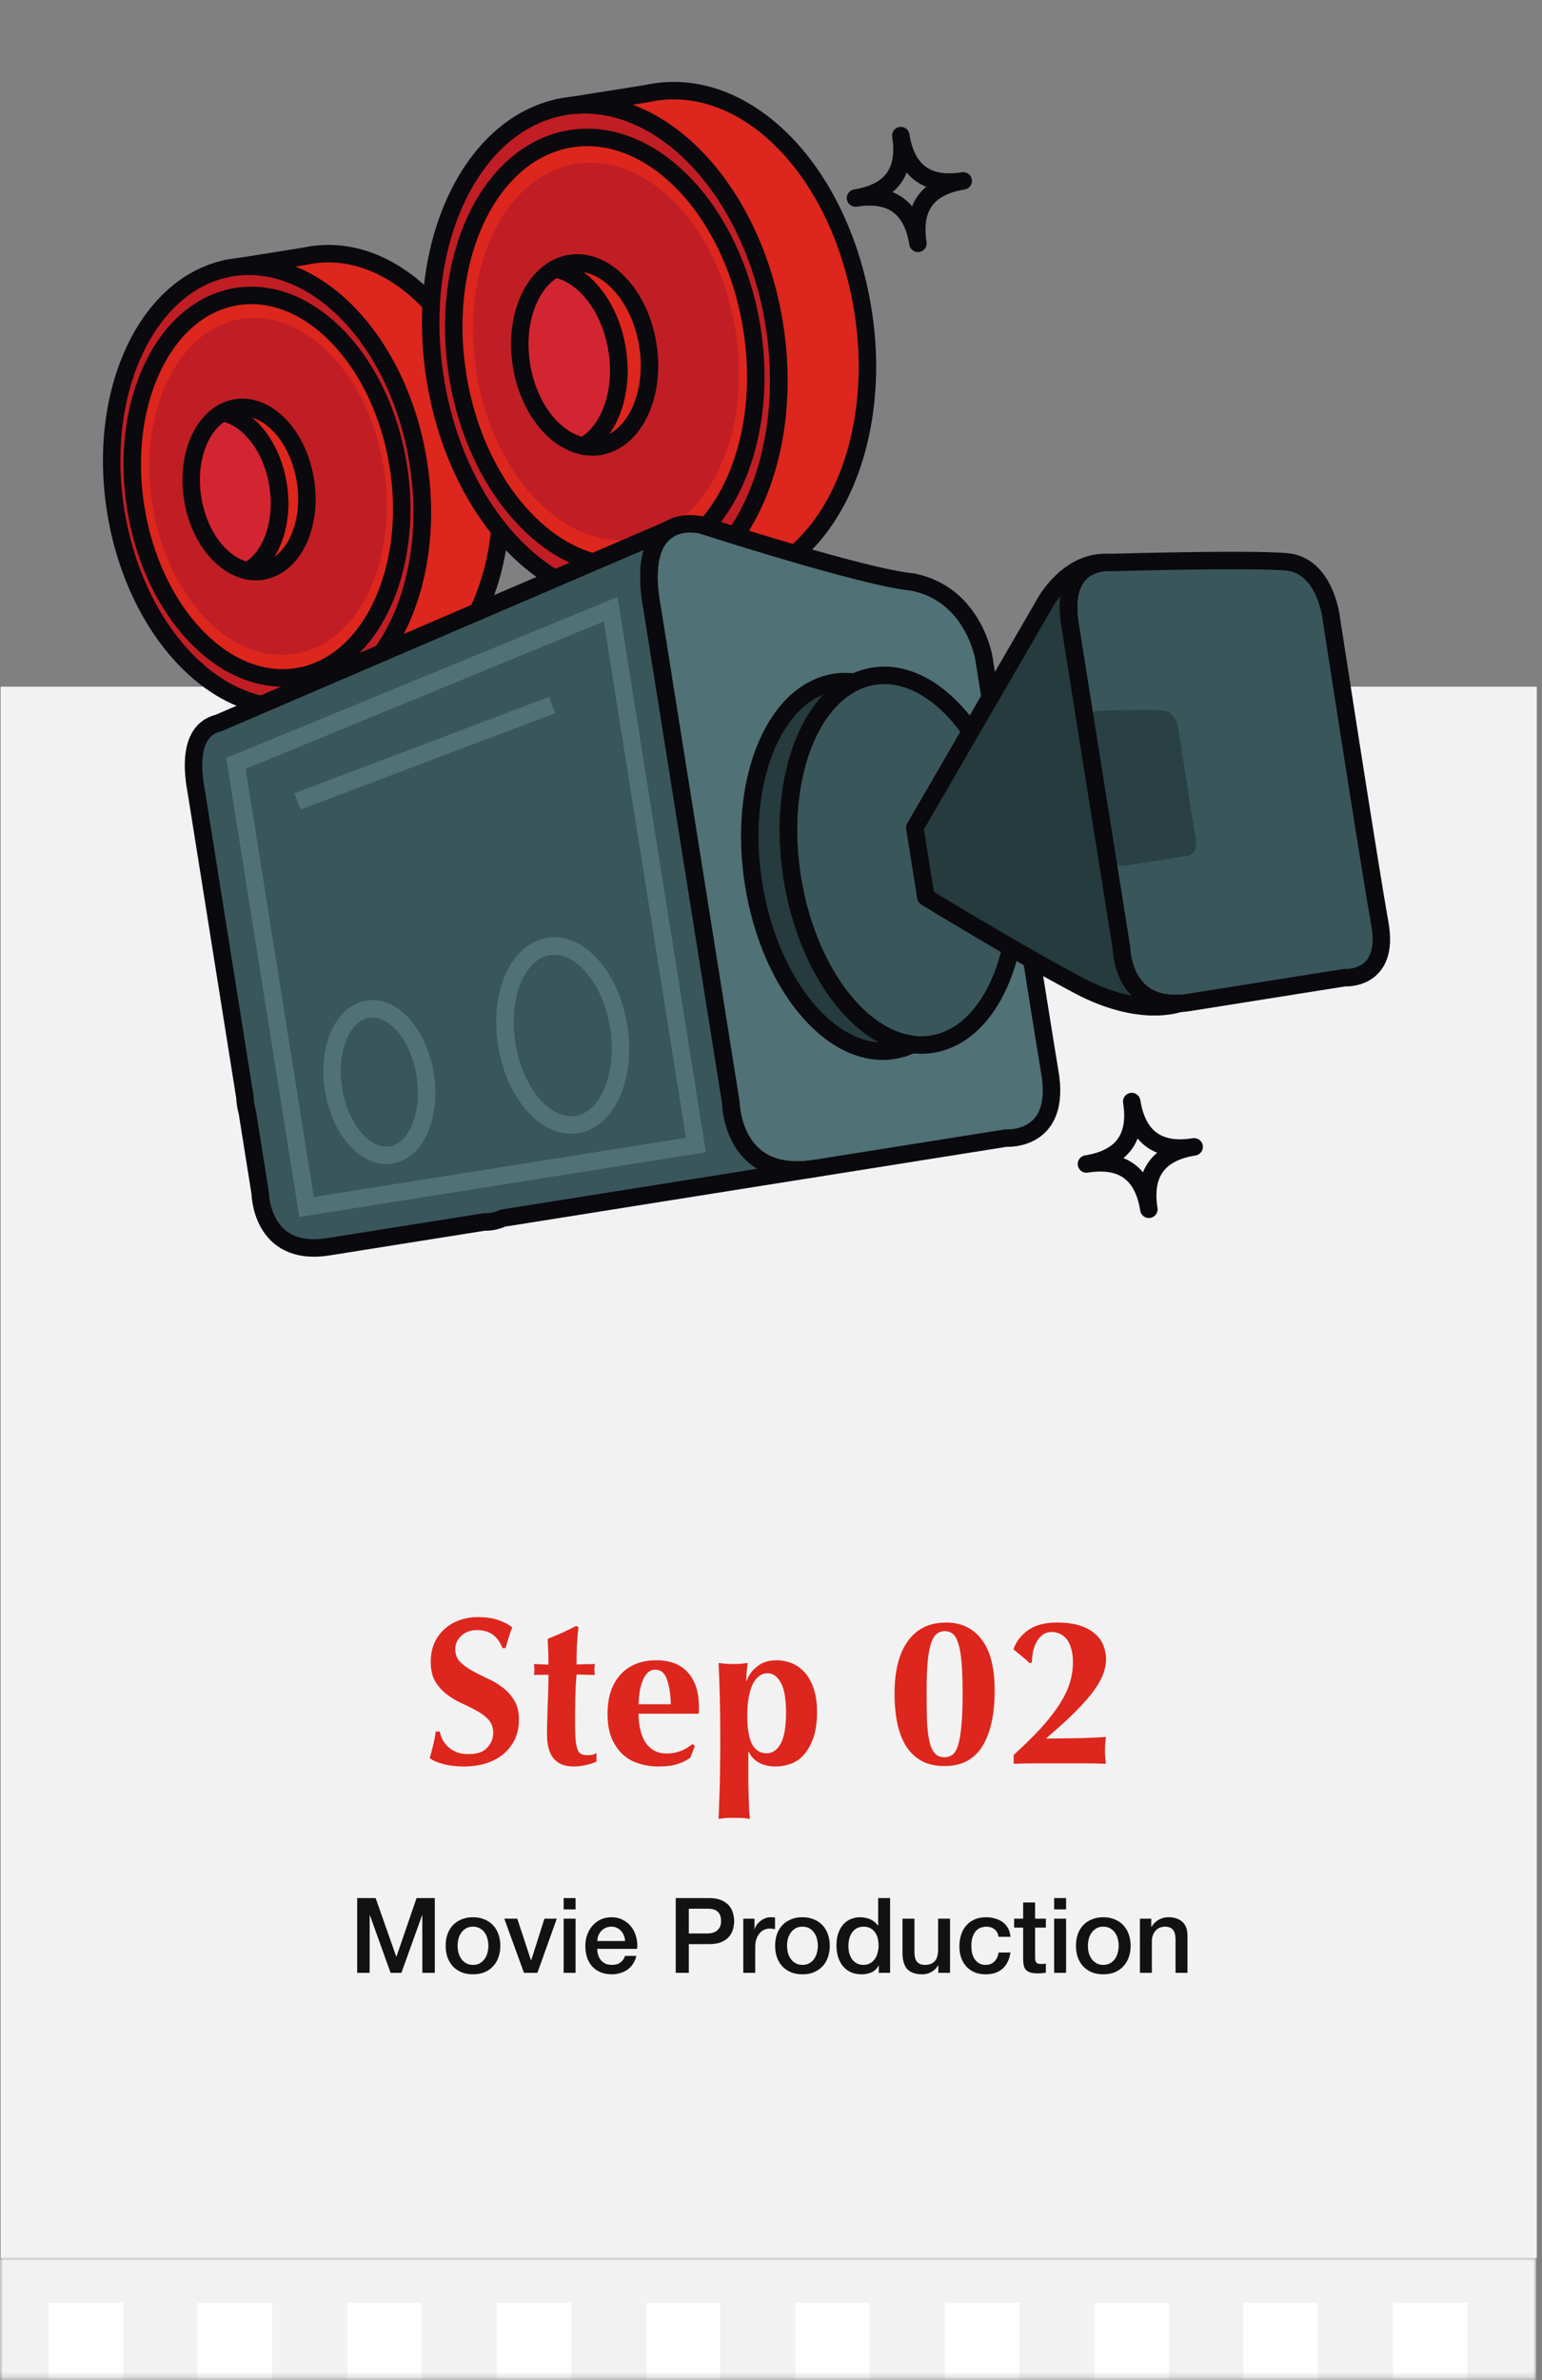 <svg xmlns="http://www.w3.org/2000/svg" width="265" height="409" viewBox="0 0 265 409" fill="none"><rect x="0" y="0" width="265" height="409" fill="#808080" stroke="none"/><rect width="264" height="270" transform="translate(0.105 117.99)" fill="#F2F2F2"></rect><path d="M86.34 283.19C85.572 281.126 84.12 280.094 81.984 280.094C80.88 280.094 79.98 280.418 79.284 281.066C78.588 281.714 78.24 282.47 78.24 283.334C78.24 284.222 78.504 284.954 79.032 285.53C79.584 286.082 80.268 286.586 81.084 287.042C81.9 287.498 82.776 287.942 83.712 288.374C84.648 288.782 85.524 289.298 86.34 289.922C87.156 290.522 87.828 291.266 88.356 292.154C88.908 293.018 89.184 294.134 89.184 295.502C89.184 296.702 88.956 297.806 88.5 298.814C88.044 299.798 87.396 300.65 86.556 301.37C85.716 302.066 84.708 302.606 83.532 302.99C82.38 303.35 81.084 303.53 79.644 303.53C78.348 303.53 77.184 303.386 76.152 303.098C75.144 302.834 74.376 302.498 73.848 302.09C74.088 301.25 74.292 300.482 74.46 299.786C74.628 299.09 74.772 298.334 74.892 297.518H75.576C75.672 298.046 75.852 298.55 76.116 299.03C76.38 299.486 76.716 299.894 77.124 300.254C77.532 300.614 78.024 300.902 78.6 301.118C79.176 301.31 79.824 301.406 80.544 301.406C81.984 301.406 83.04 301.046 83.712 300.326C84.408 299.606 84.756 298.742 84.756 297.734C84.756 296.822 84.492 296.078 83.964 295.502C83.436 294.926 82.776 294.422 81.984 293.99C81.192 293.534 80.328 293.102 79.392 292.694C78.456 292.262 77.592 291.746 76.8 291.146C76.008 290.546 75.348 289.814 74.82 288.95C74.292 288.062 74.028 286.934 74.028 285.566C74.028 284.318 74.244 283.214 74.676 282.254C75.132 281.294 75.732 280.49 76.476 279.842C77.22 279.194 78.072 278.702 79.032 278.366C80.016 278.03 81.048 277.862 82.128 277.862C83.424 277.862 84.552 278.018 85.512 278.33C86.496 278.642 87.336 279.074 88.032 279.626C87.816 280.178 87.624 280.718 87.456 281.246C87.312 281.75 87.12 282.398 86.88 283.19H86.34ZM102.252 285.926C102.18 286.286 102.144 286.61 102.144 286.898C102.144 287.21 102.18 287.51 102.252 287.798L99.084 287.726C99.036 288.278 98.988 288.914 98.94 289.634C98.916 290.354 98.892 291.086 98.868 291.83C98.868 292.574 98.856 293.294 98.832 293.99C98.832 294.686 98.832 295.274 98.832 295.754C98.832 297.002 98.856 298.01 98.904 298.778C98.976 299.546 99.084 300.134 99.228 300.542C99.372 300.95 99.576 301.226 99.84 301.37C100.104 301.514 100.44 301.586 100.848 301.586C101.304 301.586 101.64 301.562 101.856 301.514C102.072 301.442 102.288 301.346 102.504 301.226V302.702C102.024 302.918 101.424 303.11 100.704 303.278C99.984 303.446 99.276 303.53 98.58 303.53C95.532 303.53 94.008 301.706 94.008 298.058C94.008 297.362 94.02 296.582 94.044 295.718C94.068 294.83 94.092 293.93 94.116 293.018C94.164 292.082 94.2 291.17 94.224 290.282C94.248 289.37 94.26 288.53 94.26 287.762L91.74 287.798C91.812 287.51 91.848 287.21 91.848 286.898C91.848 286.61 91.812 286.286 91.74 285.926L94.26 286.034C94.26 285.29 94.248 284.594 94.224 283.946C94.2 283.298 94.164 282.518 94.116 281.606C94.956 281.27 95.784 280.922 96.6 280.562C97.416 280.178 98.232 279.782 99.048 279.374L99.408 279.626C99.36 280.01 99.312 280.466 99.264 280.994C99.24 281.498 99.204 282.038 99.156 282.614C99.132 283.166 99.108 283.742 99.084 284.342C99.084 284.918 99.084 285.47 99.084 285.998L102.252 285.926ZM109.74 294.458C109.74 295.418 109.836 296.318 110.028 297.158C110.22 297.998 110.508 298.73 110.892 299.354C111.3 299.954 111.804 300.434 112.404 300.794C113.028 301.13 113.748 301.298 114.564 301.298C116.22 301.298 117.696 300.758 118.992 299.678L119.424 300.002L118.632 302.018C118.032 302.474 117.312 302.834 116.472 303.098C115.632 303.386 114.528 303.53 113.16 303.53C111.984 303.53 110.868 303.362 109.812 303.026C108.756 302.714 107.82 302.186 107.004 301.442C106.212 300.698 105.576 299.762 105.096 298.634C104.64 297.482 104.412 296.114 104.412 294.53C104.412 292.97 104.616 291.614 105.024 290.462C105.456 289.31 106.044 288.35 106.788 287.582C107.532 286.814 108.408 286.238 109.416 285.854C110.448 285.47 111.564 285.278 112.764 285.278C115.14 285.278 116.952 285.974 118.2 287.366C119.472 288.758 120.108 290.726 120.108 293.27V294.026C120.108 294.242 120.096 294.386 120.072 294.458H109.74ZM115.284 292.838C115.236 291.038 115.008 289.598 114.6 288.518C114.216 287.438 113.556 286.898 112.62 286.898C112.092 286.898 111.648 287.078 111.288 287.438C110.928 287.798 110.64 288.266 110.424 288.842C110.208 289.394 110.04 290.03 109.92 290.75C109.824 291.446 109.764 292.142 109.74 292.838H115.284ZM123.78 298.202C123.78 295.85 123.756 293.69 123.708 291.722C123.66 289.754 123.588 287.762 123.492 285.746C123.9 285.794 124.32 285.842 124.752 285.89C125.184 285.914 125.604 285.926 126.012 285.926C126.42 285.926 126.828 285.914 127.236 285.89C127.668 285.842 128.088 285.794 128.496 285.746C128.448 286.154 128.388 286.646 128.316 287.222C128.268 287.774 128.244 288.314 128.244 288.842H128.316C128.652 287.834 129.264 286.994 130.152 286.322C131.04 285.626 132.132 285.278 133.428 285.278C134.34 285.278 135.216 285.446 136.056 285.782C136.896 286.118 137.64 286.646 138.288 287.366C138.936 288.086 139.452 289.01 139.836 290.138C140.22 291.266 140.412 292.61 140.412 294.17C140.412 295.874 140.208 297.326 139.8 298.526C139.392 299.726 138.852 300.71 138.18 301.478C137.532 302.222 136.776 302.75 135.912 303.062C135.072 303.374 134.208 303.53 133.32 303.53C132.24 303.53 131.304 303.326 130.512 302.918C129.72 302.51 129.108 301.874 128.676 301.01H128.604V303.926C128.604 304.766 128.604 305.618 128.604 306.482C128.628 307.37 128.652 308.21 128.676 309.002C128.7 309.794 128.724 310.502 128.748 311.126C128.796 311.75 128.844 312.218 128.892 312.53C128.58 312.482 128.184 312.434 127.704 312.386C127.224 312.362 126.72 312.35 126.192 312.35C125.664 312.35 125.16 312.362 124.68 312.386C124.2 312.434 123.804 312.482 123.492 312.53C123.54 311.522 123.576 310.526 123.6 309.542C123.648 308.558 123.684 307.562 123.708 306.554C123.732 305.546 123.744 304.526 123.744 303.494C123.768 302.462 123.78 301.358 123.78 300.182V298.202ZM135.084 294.278C135.084 291.902 134.784 290.186 134.184 289.13C133.608 288.05 132.84 287.51 131.88 287.51C131.424 287.51 130.992 287.642 130.584 287.906C130.176 288.17 129.804 288.59 129.468 289.166C129.156 289.742 128.904 290.498 128.712 291.434C128.52 292.37 128.424 293.51 128.424 294.854C128.424 297.038 128.7 298.658 129.252 299.714C129.828 300.746 130.656 301.262 131.736 301.262C132.768 301.262 133.584 300.698 134.184 299.57C134.784 298.442 135.084 296.678 135.084 294.278ZM165.431 291.038C165.431 288.83 165.371 287.03 165.251 285.638C165.131 284.246 164.939 283.154 164.675 282.362C164.435 281.57 164.123 281.03 163.739 280.742C163.355 280.43 162.899 280.274 162.371 280.274C161.843 280.274 161.375 280.43 160.967 280.742C160.583 281.054 160.259 281.606 159.995 282.398C159.731 283.19 159.539 284.258 159.419 285.602C159.299 286.922 159.239 288.614 159.239 290.678C159.239 292.646 159.263 294.35 159.311 295.79C159.383 297.206 159.527 298.37 159.743 299.282C159.959 300.194 160.271 300.866 160.679 301.298C161.087 301.73 161.627 301.946 162.299 301.946C162.827 301.946 163.283 301.802 163.667 301.514C164.075 301.226 164.399 300.686 164.639 299.894C164.903 299.078 165.095 297.962 165.215 296.546C165.359 295.13 165.431 293.294 165.431 291.038ZM153.731 291.002C153.731 287.09 154.499 284.078 156.035 281.966C157.571 279.854 159.755 278.798 162.587 278.798C165.203 278.798 167.243 279.77 168.707 281.714C170.195 283.658 170.939 286.574 170.939 290.462C170.939 294.59 170.231 297.794 168.815 300.074C167.399 302.33 165.239 303.458 162.335 303.458C160.847 303.458 159.563 303.182 158.483 302.63C157.403 302.054 156.503 301.226 155.783 300.146C155.087 299.066 154.571 297.758 154.235 296.222C153.899 294.662 153.731 292.922 153.731 291.002ZM174.203 301.55C176.051 299.87 177.623 298.322 178.919 296.906C180.215 295.466 181.271 294.11 182.087 292.838C182.903 291.566 183.491 290.342 183.851 289.166C184.211 287.99 184.391 286.814 184.391 285.638C184.391 284.654 184.283 283.838 184.067 283.19C183.875 282.518 183.599 281.978 183.239 281.57C182.903 281.162 182.519 280.874 182.087 280.706C181.655 280.514 181.211 280.418 180.755 280.418C180.083 280.418 179.519 280.61 179.063 280.994C178.631 281.354 178.283 281.81 178.019 282.362C177.755 282.89 177.575 283.454 177.479 284.054C177.383 284.654 177.335 285.194 177.335 285.674L176.975 285.782C176.495 285.326 176.027 284.918 175.571 284.558C175.115 284.174 174.647 283.79 174.167 283.406C174.599 282.11 175.427 281.018 176.651 280.13C177.875 279.242 179.543 278.798 181.655 278.798C183.311 278.798 184.679 278.99 185.759 279.374C186.863 279.758 187.727 280.262 188.351 280.886C188.999 281.486 189.443 282.158 189.683 282.902C189.947 283.622 190.079 284.33 190.079 285.026C190.079 285.818 189.935 286.646 189.647 287.51C189.359 288.35 188.831 289.31 188.063 290.39C187.319 291.446 186.275 292.646 184.931 293.99C183.611 295.334 181.907 296.894 179.819 298.67L179.855 298.742C181.583 298.718 183.275 298.694 184.931 298.67C186.611 298.646 188.315 298.574 190.043 298.454C190.019 298.862 189.983 299.258 189.935 299.642C189.911 300.002 189.899 300.386 189.899 300.794C189.899 301.202 189.911 301.598 189.935 301.982C189.983 302.366 190.019 302.726 190.043 303.062C188.675 303.014 187.331 302.99 186.011 302.99C184.691 302.99 183.347 302.99 181.979 302.99C180.683 302.99 179.387 302.99 178.091 302.99C176.795 302.99 175.499 303.014 174.203 303.062V301.55Z" fill="#DD261D"></path><path d="M61.385 326.138H64.553L68.099 336.2H68.135L71.591 326.138H74.723V338.99H72.581V329.072H72.545L68.981 338.99H67.127L63.563 329.072H63.527V338.99H61.385V326.138ZM81.287 339.242C80.543 339.242 79.877 339.122 79.289 338.882C78.713 338.63 78.221 338.288 77.813 337.856C77.417 337.424 77.111 336.908 76.895 336.308C76.691 335.708 76.589 335.048 76.589 334.328C76.589 333.62 76.691 332.966 76.895 332.366C77.111 331.766 77.417 331.25 77.813 330.818C78.221 330.386 78.713 330.05 79.289 329.81C79.877 329.558 80.543 329.432 81.287 329.432C82.031 329.432 82.691 329.558 83.267 329.81C83.855 330.05 84.347 330.386 84.743 330.818C85.151 331.25 85.457 331.766 85.661 332.366C85.877 332.966 85.985 333.62 85.985 334.328C85.985 335.048 85.877 335.708 85.661 336.308C85.457 336.908 85.151 337.424 84.743 337.856C84.347 338.288 83.855 338.63 83.267 338.882C82.691 339.122 82.031 339.242 81.287 339.242ZM81.287 337.622C81.743 337.622 82.139 337.526 82.475 337.334C82.811 337.142 83.087 336.89 83.303 336.578C83.519 336.266 83.675 335.918 83.771 335.534C83.879 335.138 83.933 334.736 83.933 334.328C83.933 333.932 83.879 333.536 83.771 333.14C83.675 332.744 83.519 332.396 83.303 332.096C83.087 331.784 82.811 331.532 82.475 331.34C82.139 331.148 81.743 331.052 81.287 331.052C80.831 331.052 80.435 331.148 80.099 331.34C79.763 331.532 79.487 331.784 79.271 332.096C79.055 332.396 78.893 332.744 78.785 333.14C78.689 333.536 78.641 333.932 78.641 334.328C78.641 334.736 78.689 335.138 78.785 335.534C78.893 335.918 79.055 336.266 79.271 336.578C79.487 336.89 79.763 337.142 80.099 337.334C80.435 337.526 80.831 337.622 81.287 337.622ZM86.665 329.684H88.897L91.255 336.83H91.291L93.559 329.684H95.683L92.353 338.99H90.049L86.665 329.684ZM96.863 326.138H98.915V328.082H96.863V326.138ZM96.863 329.684H98.915V338.99H96.863V329.684ZM107.433 333.518C107.409 333.194 107.337 332.882 107.217 332.582C107.109 332.282 106.953 332.024 106.749 331.808C106.557 331.58 106.317 331.4 106.029 331.268C105.753 331.124 105.441 331.052 105.093 331.052C104.733 331.052 104.403 331.118 104.103 331.25C103.815 331.37 103.563 331.544 103.347 331.772C103.143 331.988 102.975 332.246 102.843 332.546C102.723 332.846 102.657 333.17 102.645 333.518H107.433ZM102.645 334.868C102.645 335.228 102.693 335.576 102.789 335.912C102.897 336.248 103.053 336.542 103.257 336.794C103.461 337.046 103.719 337.25 104.031 337.406C104.343 337.55 104.715 337.622 105.147 337.622C105.747 337.622 106.227 337.496 106.587 337.244C106.959 336.98 107.235 336.59 107.415 336.074H109.359C109.251 336.578 109.065 337.028 108.801 337.424C108.537 337.82 108.219 338.156 107.847 338.432C107.475 338.696 107.055 338.894 106.587 339.026C106.131 339.17 105.651 339.242 105.147 339.242C104.415 339.242 103.767 339.122 103.203 338.882C102.639 338.642 102.159 338.306 101.763 337.874C101.379 337.442 101.085 336.926 100.881 336.326C100.689 335.726 100.593 335.066 100.593 334.346C100.593 333.686 100.695 333.062 100.899 332.474C101.115 331.874 101.415 331.352 101.799 330.908C102.195 330.452 102.669 330.092 103.221 329.828C103.773 329.564 104.397 329.432 105.093 329.432C105.825 329.432 106.479 329.588 107.055 329.9C107.643 330.2 108.129 330.602 108.513 331.106C108.897 331.61 109.173 332.192 109.341 332.852C109.521 333.5 109.569 334.172 109.485 334.868H102.645ZM116.127 326.138H121.797C122.709 326.138 123.453 326.27 124.029 326.534C124.605 326.798 125.049 327.128 125.361 327.524C125.673 327.92 125.883 328.352 125.991 328.82C126.111 329.288 126.171 329.72 126.171 330.116C126.171 330.512 126.111 330.944 125.991 331.412C125.883 331.868 125.673 332.294 125.361 332.69C125.049 333.086 124.605 333.416 124.029 333.68C123.453 333.932 122.709 334.058 121.797 334.058H118.377V338.99H116.127V326.138ZM118.377 332.222H121.671C121.923 332.222 122.181 332.186 122.445 332.114C122.709 332.042 122.949 331.928 123.165 331.772C123.393 331.604 123.573 331.388 123.705 331.124C123.849 330.848 123.921 330.506 123.921 330.098C123.921 329.678 123.861 329.33 123.741 329.054C123.621 328.778 123.459 328.562 123.255 328.406C123.051 328.238 122.817 328.124 122.553 328.064C122.289 328.004 122.007 327.974 121.707 327.974H118.377V332.222ZM127.737 329.684H129.663V331.484H129.699C129.759 331.232 129.873 330.986 130.041 330.746C130.221 330.506 130.431 330.29 130.671 330.098C130.923 329.894 131.199 329.732 131.499 329.612C131.799 329.492 132.105 329.432 132.417 329.432C132.657 329.432 132.819 329.438 132.903 329.45C132.999 329.462 133.095 329.474 133.191 329.486V331.466C133.047 331.442 132.897 331.424 132.741 331.412C132.597 331.388 132.453 331.376 132.309 331.376C131.961 331.376 131.631 331.448 131.319 331.592C131.019 331.724 130.755 331.928 130.527 332.204C130.299 332.468 130.119 332.798 129.987 333.194C129.855 333.59 129.789 334.046 129.789 334.562V338.99H127.737V329.684ZM137.906 339.242C137.162 339.242 136.496 339.122 135.908 338.882C135.332 338.63 134.84 338.288 134.432 337.856C134.036 337.424 133.73 336.908 133.514 336.308C133.31 335.708 133.208 335.048 133.208 334.328C133.208 333.62 133.31 332.966 133.514 332.366C133.73 331.766 134.036 331.25 134.432 330.818C134.84 330.386 135.332 330.05 135.908 329.81C136.496 329.558 137.162 329.432 137.906 329.432C138.65 329.432 139.31 329.558 139.886 329.81C140.474 330.05 140.966 330.386 141.362 330.818C141.77 331.25 142.076 331.766 142.28 332.366C142.496 332.966 142.604 333.62 142.604 334.328C142.604 335.048 142.496 335.708 142.28 336.308C142.076 336.908 141.77 337.424 141.362 337.856C140.966 338.288 140.474 338.63 139.886 338.882C139.31 339.122 138.65 339.242 137.906 339.242ZM137.906 337.622C138.362 337.622 138.758 337.526 139.094 337.334C139.43 337.142 139.706 336.89 139.922 336.578C140.138 336.266 140.294 335.918 140.39 335.534C140.498 335.138 140.552 334.736 140.552 334.328C140.552 333.932 140.498 333.536 140.39 333.14C140.294 332.744 140.138 332.396 139.922 332.096C139.706 331.784 139.43 331.532 139.094 331.34C138.758 331.148 138.362 331.052 137.906 331.052C137.45 331.052 137.054 331.148 136.718 331.34C136.382 331.532 136.106 331.784 135.89 332.096C135.674 332.396 135.512 332.744 135.404 333.14C135.308 333.536 135.26 333.932 135.26 334.328C135.26 334.736 135.308 335.138 135.404 335.534C135.512 335.918 135.674 336.266 135.89 336.578C136.106 336.89 136.382 337.142 136.718 337.334C137.054 337.526 137.45 337.622 137.906 337.622ZM152.968 338.99H151.024V337.73H150.988C150.712 338.27 150.31 338.66 149.782 338.9C149.254 339.128 148.696 339.242 148.108 339.242C147.376 339.242 146.734 339.116 146.182 338.864C145.642 338.6 145.192 338.246 144.832 337.802C144.472 337.358 144.202 336.836 144.022 336.236C143.842 335.624 143.752 334.97 143.752 334.274C143.752 333.434 143.866 332.708 144.094 332.096C144.322 331.484 144.622 330.98 144.994 330.584C145.378 330.188 145.81 329.9 146.29 329.72C146.782 329.528 147.28 329.432 147.784 329.432C148.072 329.432 148.366 329.462 148.666 329.522C148.966 329.57 149.254 329.654 149.53 329.774C149.806 329.894 150.058 330.05 150.286 330.242C150.526 330.422 150.724 330.638 150.88 330.89H150.916V326.138H152.968V338.99ZM145.804 334.436C145.804 334.832 145.852 335.222 145.948 335.606C146.056 335.99 146.212 336.332 146.416 336.632C146.632 336.932 146.902 337.172 147.226 337.352C147.55 337.532 147.934 337.622 148.378 337.622C148.834 337.622 149.224 337.526 149.548 337.334C149.884 337.142 150.154 336.89 150.358 336.578C150.574 336.266 150.73 335.918 150.826 335.534C150.934 335.138 150.988 334.736 150.988 334.328C150.988 333.296 150.754 332.492 150.286 331.916C149.83 331.34 149.206 331.052 148.414 331.052C147.934 331.052 147.526 331.154 147.19 331.358C146.866 331.55 146.596 331.808 146.38 332.132C146.176 332.444 146.026 332.804 145.93 333.212C145.846 333.608 145.804 334.016 145.804 334.436ZM163.27 338.99H161.254V337.694H161.218C160.966 338.162 160.588 338.54 160.084 338.828C159.592 339.104 159.088 339.242 158.572 339.242C157.348 339.242 156.46 338.942 155.908 338.342C155.368 337.73 155.098 336.812 155.098 335.588V329.684H157.15V335.39C157.15 336.206 157.306 336.782 157.618 337.118C157.93 337.454 158.368 337.622 158.932 337.622C159.364 337.622 159.724 337.556 160.012 337.424C160.3 337.292 160.534 337.118 160.714 336.902C160.894 336.674 161.02 336.404 161.092 336.092C161.176 335.78 161.218 335.444 161.218 335.084V329.684H163.27V338.99ZM171.608 332.798C171.524 332.222 171.29 331.79 170.906 331.502C170.534 331.202 170.06 331.052 169.484 331.052C169.22 331.052 168.938 331.1 168.638 331.196C168.338 331.28 168.062 331.448 167.81 331.7C167.558 331.94 167.348 332.282 167.18 332.726C167.012 333.158 166.928 333.728 166.928 334.436C166.928 334.82 166.97 335.204 167.054 335.588C167.15 335.972 167.294 336.314 167.486 336.614C167.69 336.914 167.948 337.16 168.26 337.352C168.572 337.532 168.95 337.622 169.394 337.622C169.994 337.622 170.486 337.436 170.87 337.064C171.266 336.692 171.512 336.17 171.608 335.498H173.66C173.468 336.71 173.006 337.64 172.274 338.288C171.554 338.924 170.594 339.242 169.394 339.242C168.662 339.242 168.014 339.122 167.45 338.882C166.898 338.63 166.43 338.294 166.046 337.874C165.662 337.442 165.368 336.932 165.164 336.344C164.972 335.756 164.876 335.12 164.876 334.436C164.876 333.74 164.972 333.086 165.164 332.474C165.356 331.862 165.644 331.334 166.028 330.89C166.412 330.434 166.886 330.08 167.45 329.828C168.026 329.564 168.698 329.432 169.466 329.432C170.006 329.432 170.516 329.504 170.996 329.648C171.488 329.78 171.92 329.984 172.292 330.26C172.676 330.536 172.988 330.884 173.228 331.304C173.468 331.724 173.612 332.222 173.66 332.798H171.608ZM174.284 329.684H175.832V326.894H177.884V329.684H179.738V331.214H177.884V336.182C177.884 336.398 177.89 336.584 177.902 336.74C177.926 336.896 177.968 337.028 178.028 337.136C178.1 337.244 178.202 337.328 178.334 337.388C178.466 337.436 178.646 337.46 178.874 337.46C179.018 337.46 179.162 337.46 179.306 337.46C179.45 337.448 179.594 337.424 179.738 337.388V338.972C179.51 338.996 179.288 339.02 179.072 339.044C178.856 339.068 178.634 339.08 178.406 339.08C177.866 339.08 177.428 339.032 177.092 338.936C176.768 338.828 176.51 338.678 176.318 338.486C176.138 338.282 176.012 338.03 175.94 337.73C175.88 337.43 175.844 337.088 175.832 336.704V331.214H174.284V329.684ZM181.16 326.138H183.212V328.082H181.16V326.138ZM181.16 329.684H183.212V338.99H181.16V329.684ZM189.606 339.242C188.862 339.242 188.196 339.122 187.608 338.882C187.032 338.63 186.54 338.288 186.132 337.856C185.736 337.424 185.43 336.908 185.214 336.308C185.01 335.708 184.908 335.048 184.908 334.328C184.908 333.62 185.01 332.966 185.214 332.366C185.43 331.766 185.736 331.25 186.132 330.818C186.54 330.386 187.032 330.05 187.608 329.81C188.196 329.558 188.862 329.432 189.606 329.432C190.35 329.432 191.01 329.558 191.586 329.81C192.174 330.05 192.666 330.386 193.062 330.818C193.47 331.25 193.776 331.766 193.98 332.366C194.196 332.966 194.304 333.62 194.304 334.328C194.304 335.048 194.196 335.708 193.98 336.308C193.776 336.908 193.47 337.424 193.062 337.856C192.666 338.288 192.174 338.63 191.586 338.882C191.01 339.122 190.35 339.242 189.606 339.242ZM189.606 337.622C190.062 337.622 190.458 337.526 190.794 337.334C191.13 337.142 191.406 336.89 191.622 336.578C191.838 336.266 191.994 335.918 192.09 335.534C192.198 335.138 192.252 334.736 192.252 334.328C192.252 333.932 192.198 333.536 192.09 333.14C191.994 332.744 191.838 332.396 191.622 332.096C191.406 331.784 191.13 331.532 190.794 331.34C190.458 331.148 190.062 331.052 189.606 331.052C189.15 331.052 188.754 331.148 188.418 331.34C188.082 331.532 187.806 331.784 187.59 332.096C187.374 332.396 187.212 332.744 187.104 333.14C187.008 333.536 186.96 333.932 186.96 334.328C186.96 334.736 187.008 335.138 187.104 335.534C187.212 335.918 187.374 336.266 187.59 336.578C187.806 336.89 188.082 337.142 188.418 337.334C188.754 337.526 189.15 337.622 189.606 337.622ZM195.902 329.684H197.846V331.052L197.882 331.088C198.194 330.572 198.602 330.17 199.106 329.882C199.61 329.582 200.168 329.432 200.78 329.432C201.8 329.432 202.604 329.696 203.192 330.224C203.78 330.752 204.074 331.544 204.074 332.6V338.99H202.022V333.14C201.998 332.408 201.842 331.88 201.554 331.556C201.266 331.22 200.816 331.052 200.204 331.052C199.856 331.052 199.544 331.118 199.268 331.25C198.992 331.37 198.758 331.544 198.566 331.772C198.374 331.988 198.224 332.246 198.116 332.546C198.008 332.846 197.954 333.164 197.954 333.5V338.99H195.902V329.684Z" fill="#121212"></path><path d="M52.065 121.232C66.426 118.946 75.385 100.239 72.076 79.448C68.766 58.658 54.442 43.657 40.081 45.943C25.72 48.229 16.761 66.936 20.07 87.727C23.38 108.517 37.704 123.518 52.065 121.232Z" fill="#DD261D"></path><path d="M52.065 121.232C66.426 118.946 75.385 100.239 72.076 79.448C68.766 58.658 54.442 43.657 40.081 45.943C25.72 48.229 16.761 66.936 20.07 87.727C23.38 108.517 37.704 123.518 52.065 121.232Z" fill="#A5172C" fill-opacity="0.5"></path><path d="M40.874 50.926C28.415 52.909 20.642 69.141 23.513 87.179C26.384 105.217 38.813 118.233 51.273 116.25C63.732 114.267 71.508 98.034 68.637 79.996C65.765 61.959 53.337 48.942 40.874 50.926ZM50.655 112.369C39.676 114.117 28.722 102.649 26.192 86.753C23.661 70.857 30.513 56.554 41.492 54.807C52.471 53.059 63.425 64.527 65.955 80.423C68.485 96.32 61.637 110.621 50.655 112.369Z" fill="#DD261D"></path><path d="M40.754 70.052C39.943 70.181 39.184 70.467 38.47 70.858C42.93 71.708 46.928 76.714 47.974 83.286C49.02 89.857 46.77 95.854 42.798 98.05C43.596 98.203 44.406 98.237 45.219 98.107C50.574 97.255 53.909 90.284 52.676 82.537C51.443 74.79 46.105 69.2 40.754 70.052Z" fill="#DD261D"></path><path d="M47.976 83.285C46.93 76.713 42.929 71.708 38.472 70.857C34.502 73.049 32.253 79.049 33.299 85.621C34.345 92.193 38.346 97.195 42.8 98.049C46.776 95.856 49.022 89.856 47.976 83.285Z" fill="#D32432"></path><path d="M38.974 46.161C39.003 46.156 39.032 46.152 39.063 46.144L38.973 46.158L38.974 46.161Z" fill="#DD261D"></path><path d="M85.663 77.287C82.439 57.034 68.765 42.285 54.782 43.647L54.696 43.657C54.353 43.694 54.011 43.727 53.668 43.782C53.324 43.836 52.986 43.908 52.652 43.983L41.112 45.819C55.123 44.387 68.849 59.158 72.078 79.449C74.846 96.835 69.029 112.759 58.654 118.844L52.068 121.233L64.765 119.191C65.061 119.159 65.359 119.117 65.655 119.07C65.882 119.034 66.102 118.981 66.327 118.939L66.553 118.903L66.561 118.893C80.39 115.978 88.908 97.636 85.669 77.286L85.663 77.287Z" fill="#DD261D"></path><path d="M71.888 79.479C75.197 100.269 66.237 118.976 51.877 121.262C37.518 123.548 23.189 108.548 19.88 87.757C16.57 66.967 25.53 48.26 39.893 45.973C54.255 43.687 68.578 58.688 71.888 79.479Z" stroke="#0A090D" stroke-width="3" stroke-linecap="round" stroke-linejoin="round"></path><path d="M68.446 80.027C71.317 98.065 63.544 114.297 51.085 116.28C38.625 118.264 26.194 105.248 23.322 87.21C20.451 69.172 28.224 52.94 40.686 50.956C53.149 48.972 65.575 61.989 68.446 80.027Z" stroke="#0A090D" stroke-width="3" stroke-linecap="round" stroke-linejoin="round"></path><path d="M40.565 70.082C39.752 70.212 38.996 70.498 38.281 70.889C42.741 71.739 46.739 76.744 47.785 83.316C48.831 89.888 46.582 95.885 42.61 98.081C43.408 98.234 44.217 98.267 45.031 98.138C50.383 97.286 53.721 90.315 52.488 82.568C51.255 74.821 45.917 69.23 40.565 70.082Z" stroke="#0A090D" stroke-width="3" stroke-linecap="round" stroke-linejoin="round"></path><path d="M47.788 83.314C46.742 76.743 42.741 71.738 38.284 70.887C34.315 73.079 32.065 79.079 33.111 85.651C34.158 92.222 38.158 97.224 42.613 98.079C46.588 95.885 48.834 89.886 47.788 83.314Z" stroke="#0A090D" stroke-width="3" stroke-linecap="round" stroke-linejoin="round"></path><path d="M38.872 46.175L38.782 46.189C38.811 46.185 38.84 46.18 38.872 46.175Z" stroke="#0A090D" stroke-width="3" stroke-linecap="round" stroke-linejoin="round"></path><path d="M54.594 43.676L54.508 43.687C54.164 43.723 53.823 43.756 53.477 43.812C53.13 43.867 52.798 43.938 52.461 44.012L40.921 45.849C54.931 44.417 68.657 59.188 71.887 79.479C74.655 96.865 68.838 112.788 58.462 118.874C60.765 119.375 63.112 119.474 65.464 119.1C79.827 116.814 88.787 98.106 85.478 77.316C82.168 56.525 68.579 42.314 54.596 43.675L54.594 43.676Z" stroke="#0A090D" stroke-width="3" stroke-linecap="round" stroke-linejoin="round"></path><path d="M110.854 102.592C126.947 100.03 136.987 79.066 133.278 55.767C129.569 32.468 113.517 15.658 97.423 18.219C81.33 20.781 71.29 41.745 74.999 65.044C78.708 88.343 94.76 105.154 110.854 102.592Z" fill="#DD261D"></path><path d="M110.854 102.592C126.947 100.03 136.987 79.066 133.278 55.767C129.569 32.468 113.517 15.658 97.423 18.219C81.33 20.781 71.29 41.745 74.999 65.044C78.708 88.343 94.76 105.154 110.854 102.592Z" fill="#A5172C" fill-opacity="0.5"></path><path d="M98.312 23.804C84.349 26.027 75.637 44.216 78.855 64.43C82.073 84.645 96.001 99.23 109.964 97.007C123.928 94.785 132.639 76.596 129.421 56.381C126.203 36.167 112.275 21.582 98.312 23.804ZM109.272 92.66C96.969 94.618 84.695 81.767 81.86 63.952C79.024 46.138 86.7 30.111 99.004 28.152C111.308 26.194 123.581 39.045 126.416 56.86C129.252 74.674 121.576 90.701 109.272 92.66Z" fill="#DD261D"></path><path d="M98.182 45.235C97.272 45.38 96.422 45.699 95.624 46.139C100.619 47.094 105.101 52.701 106.274 60.066C107.446 67.43 104.926 74.151 100.475 76.61C101.369 76.781 102.276 76.82 103.187 76.675C109.184 75.721 112.925 67.908 111.543 59.227C110.161 50.546 104.18 44.281 98.182 45.235Z" fill="#DD261D"></path><path d="M106.274 60.066C105.101 52.701 100.619 47.095 95.624 46.14C91.176 48.598 88.653 55.319 89.826 62.684C90.998 70.049 95.483 75.655 100.475 76.61C104.926 74.152 107.446 67.431 106.274 60.066Z" fill="#D32432"></path><path d="M96.186 18.464C96.218 18.459 96.252 18.454 96.284 18.446L96.182 18.462L96.186 18.464Z" fill="#DD261D"></path><path d="M148.505 53.344C144.892 30.65 129.567 14.119 113.9 15.646L113.806 15.658C113.42 15.698 113.038 15.738 112.651 15.799C112.263 15.861 111.887 15.942 111.512 16.023L98.579 18.081C114.279 16.477 129.662 33.026 133.282 55.767C136.383 75.251 129.866 93.093 118.237 99.914L110.857 102.589L125.086 100.3C125.418 100.265 125.751 100.218 126.083 100.165C126.338 100.125 126.585 100.067 126.837 100.018L127.092 99.978L127.099 99.968C142.595 96.703 152.14 76.146 148.511 53.343L148.505 53.344Z" fill="#DD261D"></path><path d="M133.07 55.801C136.778 79.1 126.738 100.064 110.645 102.626C94.552 105.187 78.499 88.377 74.79 65.078C71.082 41.779 81.123 20.818 97.215 18.256C113.308 15.695 129.361 32.505 133.07 55.801Z" stroke="#0A090D" stroke-width="3" stroke-linecap="round" stroke-linejoin="round"></path><path d="M129.214 56.415C132.431 76.63 123.72 94.818 109.757 97.041C95.794 99.264 81.865 84.679 78.647 64.464C75.43 44.249 84.141 26.061 98.104 23.838C112.068 21.615 125.996 36.2 129.214 56.415Z" stroke="#0A090D" stroke-width="3" stroke-linecap="round" stroke-linejoin="round"></path><path d="M97.971 45.27C97.06 45.414 96.21 45.733 95.413 46.174C100.408 47.129 104.89 52.735 106.062 60.1C107.235 67.465 104.715 74.186 100.263 76.644C101.158 76.815 102.065 76.854 102.975 76.71C108.973 75.755 112.713 67.942 111.332 59.261C109.95 50.58 103.968 44.315 97.971 45.27Z" stroke="#0A090D" stroke-width="3" stroke-linecap="round" stroke-linejoin="round"></path><path d="M106.062 60.1C104.89 52.735 100.408 47.129 95.413 46.174C90.965 48.632 88.442 55.353 89.614 62.718C90.787 70.083 95.269 75.689 100.263 76.644C104.715 74.185 107.235 67.465 106.062 60.1Z" stroke="#0A090D" stroke-width="3" stroke-linecap="round" stroke-linejoin="round"></path><path d="M96.073 18.478L95.971 18.494C96.003 18.489 96.038 18.484 96.07 18.479L96.073 18.478Z" stroke="#0A090D" stroke-width="3" stroke-linecap="round" stroke-linejoin="round"></path><path d="M113.691 15.678L113.597 15.69C113.214 15.73 112.829 15.77 112.445 15.831C112.06 15.892 111.681 15.974 111.306 16.055L98.373 18.113C114.073 16.509 129.456 33.058 133.076 55.799C136.177 75.282 129.66 93.125 118.031 99.946C120.608 100.509 123.242 100.617 125.877 100.197C141.973 97.635 152.01 76.672 148.301 53.373C144.592 30.073 129.364 14.147 113.696 15.674L113.691 15.678Z" stroke="#0A090D" stroke-width="3" stroke-linecap="round" stroke-linejoin="round"></path><path d="M169.107 113.189C169.107 113.189 167.4 102.09 156.817 100.006C148.644 99.292 120.697 90.246 120.697 90.246C120.697 90.246 108.701 86.953 112.139 104.919L125.599 189.476C125.599 189.476 125.746 203.056 139.991 200.789L172.902 195.55C172.902 195.55 182.589 196.276 180.386 184.03C179.771 180.6 169.104 113.192 169.104 113.192L169.107 113.189Z" fill="#507175"></path><path d="M125.599 189.474L112.139 104.917C110.507 96.387 112.352 92.653 114.746 91.08L37.535 124.245C34.975 124.848 32.07 127.356 33.762 136.207L42.087 188.508C42.087 188.508 42.102 189.662 42.51 191.164L44.717 205.024C44.717 205.024 44.834 216.075 56.43 214.229L83.217 209.966C83.217 209.966 84.796 210.082 86.379 209.318L139.993 200.783C125.748 203.051 125.601 189.471 125.601 189.471L125.599 189.474Z" fill="#39565B"></path><path d="M174.144 144.781C176.924 162.24 170.673 177.745 160.179 179.415C149.684 181.086 138.931 168.288 136.152 150.829C133.373 133.369 139.624 117.865 150.115 116.195C160.607 114.525 171.365 127.322 174.144 144.781Z" fill="#39565B"></path><path d="M136.152 150.828C133.674 135.258 138.382 121.249 146.875 117.216C145.743 117.071 144.608 117.074 143.475 117.254C132.983 118.924 126.73 134.429 129.509 151.889C132.288 169.348 143.047 182.145 153.538 180.475C154.672 180.294 155.751 179.942 156.782 179.455C147.457 178.259 138.632 166.404 136.153 150.834L136.152 150.828Z" fill="#253B3D"></path><path d="M169.107 113.189C169.107 113.189 167.4 102.09 156.817 100.006C148.644 99.292 120.697 90.246 120.697 90.246C120.697 90.246 108.701 86.953 112.139 104.919L125.599 189.476C125.599 189.476 125.746 203.056 139.991 200.789L172.902 195.55C172.902 195.55 182.589 196.276 180.386 184.03C179.771 180.6 169.104 113.192 169.104 113.192L169.107 113.189Z" stroke="#0A090D" stroke-width="3" stroke-linecap="round" stroke-linejoin="round"></path><path d="M125.599 189.474L112.139 104.917C110.507 96.387 112.352 92.653 114.746 91.08L37.535 124.245C34.975 124.848 32.07 127.356 33.762 136.207L42.087 188.508C42.087 188.508 42.102 189.662 42.51 191.164L44.717 205.024C44.717 205.024 44.834 216.075 56.43 214.229L83.217 209.966C83.217 209.966 84.796 210.082 86.379 209.318L139.993 200.783C125.748 203.051 125.601 189.471 125.601 189.471L125.599 189.474Z" stroke="#0A090D" stroke-width="3" stroke-linecap="round" stroke-linejoin="round"></path><path d="M174.144 144.781C176.924 162.24 170.673 177.745 160.179 179.415C149.684 181.086 138.931 168.288 136.152 150.829C133.373 133.369 139.624 117.865 150.115 116.195C160.607 114.525 171.365 127.322 174.144 144.781Z" stroke="#0A090D" stroke-width="3" stroke-linecap="round" stroke-linejoin="round"></path><path d="M136.152 150.828C133.674 135.258 138.382 121.249 146.875 117.216C145.743 117.071 144.608 117.074 143.475 117.254C132.983 118.924 126.73 134.429 129.509 151.889C132.288 169.348 143.047 182.145 153.538 180.475C154.672 180.294 155.751 179.942 156.782 179.455C147.457 178.259 138.632 166.404 136.153 150.834L136.152 150.828Z" stroke="#0A090D" stroke-width="3" stroke-linecap="round" stroke-linejoin="round"></path><path d="M183.892 107.366L192.759 163.072C192.759 163.072 192.877 174.069 204.414 172.232L231.066 167.99C231.066 167.99 238.911 168.575 237.128 158.66C235.345 148.744 228.77 106.138 228.77 106.138C228.77 106.138 227.739 97.124 221.121 96.545C214.503 95.966 190.956 96.654 190.956 96.654C190.956 96.654 182.023 95.63 183.892 107.366Z" fill="#39565B"></path><path d="M186.787 125.873L189.9 145.433C189.9 145.433 189.942 149.294 193.993 148.649L203.351 147.159C203.351 147.159 206.106 147.365 205.479 143.883C204.853 140.402 202.544 125.44 202.544 125.44C202.544 125.44 202.181 122.275 199.857 122.072C197.533 121.87 189.263 122.111 189.263 122.111C189.263 122.111 186.125 121.752 186.781 125.874L186.787 125.873Z" fill="#294144"></path><path d="M192.758 163.073L183.891 107.367C182.445 98.283 187.466 96.846 189.812 96.659C189.785 96.657 189.759 96.646 189.732 96.647C183.264 96.77 179.614 103.563 179.614 103.563L157.214 142.214L159.114 154.15C159.114 154.15 174.708 163.705 185.394 169.345C196.079 174.985 202.615 172.417 202.615 172.417C192.866 172.887 192.755 163.073 192.755 163.073L192.758 163.073Z" fill="#253B3D"></path><path d="M183.892 107.366L192.759 163.072C192.759 163.072 192.877 174.069 204.414 172.232L231.066 167.99C231.066 167.99 238.911 168.575 237.128 158.66C235.345 148.744 228.77 106.138 228.77 106.138C228.77 106.138 227.739 97.124 221.121 96.545C214.503 95.966 190.956 96.654 190.956 96.654C190.956 96.654 182.023 95.63 183.892 107.366Z" stroke="#0A090D" stroke-width="3" stroke-linecap="round" stroke-linejoin="round"></path><path d="M192.758 163.073L183.891 107.367C182.445 98.283 187.466 96.846 189.812 96.659C189.785 96.657 189.759 96.646 189.732 96.647C183.264 96.77 179.614 103.563 179.614 103.563L157.214 142.214L159.114 154.15C159.114 154.15 174.708 163.705 185.394 169.345C196.079 174.985 202.615 172.417 202.615 172.417C192.866 172.887 192.755 163.073 192.755 163.073L192.758 163.073Z" stroke="#0A090D" stroke-width="3" stroke-linecap="round" stroke-linejoin="round"></path><path d="M119.597 196.741L52.68 207.393L40.548 131.178L104.942 104.674L119.597 196.741Z" stroke="#507175" stroke-width="3" stroke-miterlimit="10"></path><path d="M51.113 137.707L94.891 121.142" stroke="#507175" stroke-width="3" stroke-miterlimit="10"></path><path d="M99.143 193.227C104.458 192.381 107.675 184.844 106.33 176.393C104.984 167.941 99.586 161.776 94.272 162.622C88.957 163.468 85.74 171.005 87.085 179.456C88.431 187.908 93.829 194.073 99.143 193.227Z" stroke="#507175" stroke-width="3" stroke-miterlimit="10"></path><path d="M73.072 184.675C74.173 191.593 71.539 197.763 67.189 198.455C62.839 199.148 58.421 194.101 57.32 187.182C56.219 180.264 58.854 174.094 63.201 173.402C67.548 172.71 71.971 177.756 73.072 184.675Z" stroke="#507175" stroke-width="3" stroke-miterlimit="10"></path><path d="M157.754 41.812C156.772 35.64 153.197 33.046 147.026 34.028C153.197 33.046 155.79 29.471 154.807 23.298C155.79 29.471 159.365 32.064 165.536 31.082C159.365 32.064 156.772 35.64 157.754 41.812Z" stroke="#0A090D" stroke-width="3" stroke-linecap="round" stroke-linejoin="round"></path><path d="M197.44 207.79C196.458 201.618 192.883 199.024 186.712 200.006C192.883 199.024 195.476 195.448 194.493 189.276C195.476 195.448 199.051 198.042 205.222 197.06C199.051 198.042 196.458 201.618 197.44 207.79Z" stroke="#0A090D" stroke-width="3" stroke-linecap="round" stroke-linejoin="round"></path><mask id="mask0_2038_408" style="mask-type:alpha" maskUnits="userSpaceOnUse" x="0" y="387" width="264" height="22"><rect x="264" y="408.79" width="264" height="20.985" transform="rotate(-180 264 408.79)" fill="#D9D9D9"></rect></mask><g mask="url(#mask0_2038_408)"><rect x="264" y="429.774" width="264" height="41.875" transform="rotate(-180 264 429.774)" fill="#F2F2F2"></rect><rect x="252.175" y="421.587" width="12.787" height="25.903" transform="rotate(-180 252.175 421.587)" fill="white"></rect><rect x="226.463" y="421.587" width="12.787" height="25.903" transform="rotate(-180 226.463 421.587)" fill="white"></rect><rect x="200.887" y="421.587" width="12.787" height="25.903" transform="rotate(-180 200.887 421.587)" fill="white"></rect><rect x="175.175" y="421.587" width="12.787" height="25.903" transform="rotate(-180 175.175 421.587)" fill="white"></rect><rect x="149.463" y="421.587" width="12.787" height="25.903" transform="rotate(-180 149.463 421.587)" fill="white"></rect><rect x="123.75" y="421.587" width="12.65" height="25.903" transform="rotate(-180 123.75 421.587)" fill="white"></rect><rect x="98.175" y="421.587" width="12.787" height="25.903" transform="rotate(-180 98.175 421.587)" fill="white"></rect><rect x="72.462" y="421.587" width="12.787" height="25.903" transform="rotate(-180 72.462 421.587)" fill="white"></rect><rect x="46.75" y="421.587" width="12.787" height="25.903" transform="rotate(-180 46.75 421.587)" fill="white"></rect><rect x="21.175" y="421.587" width="12.787" height="25.903" transform="rotate(-180 21.175 421.587)" fill="white"></rect></g></svg>